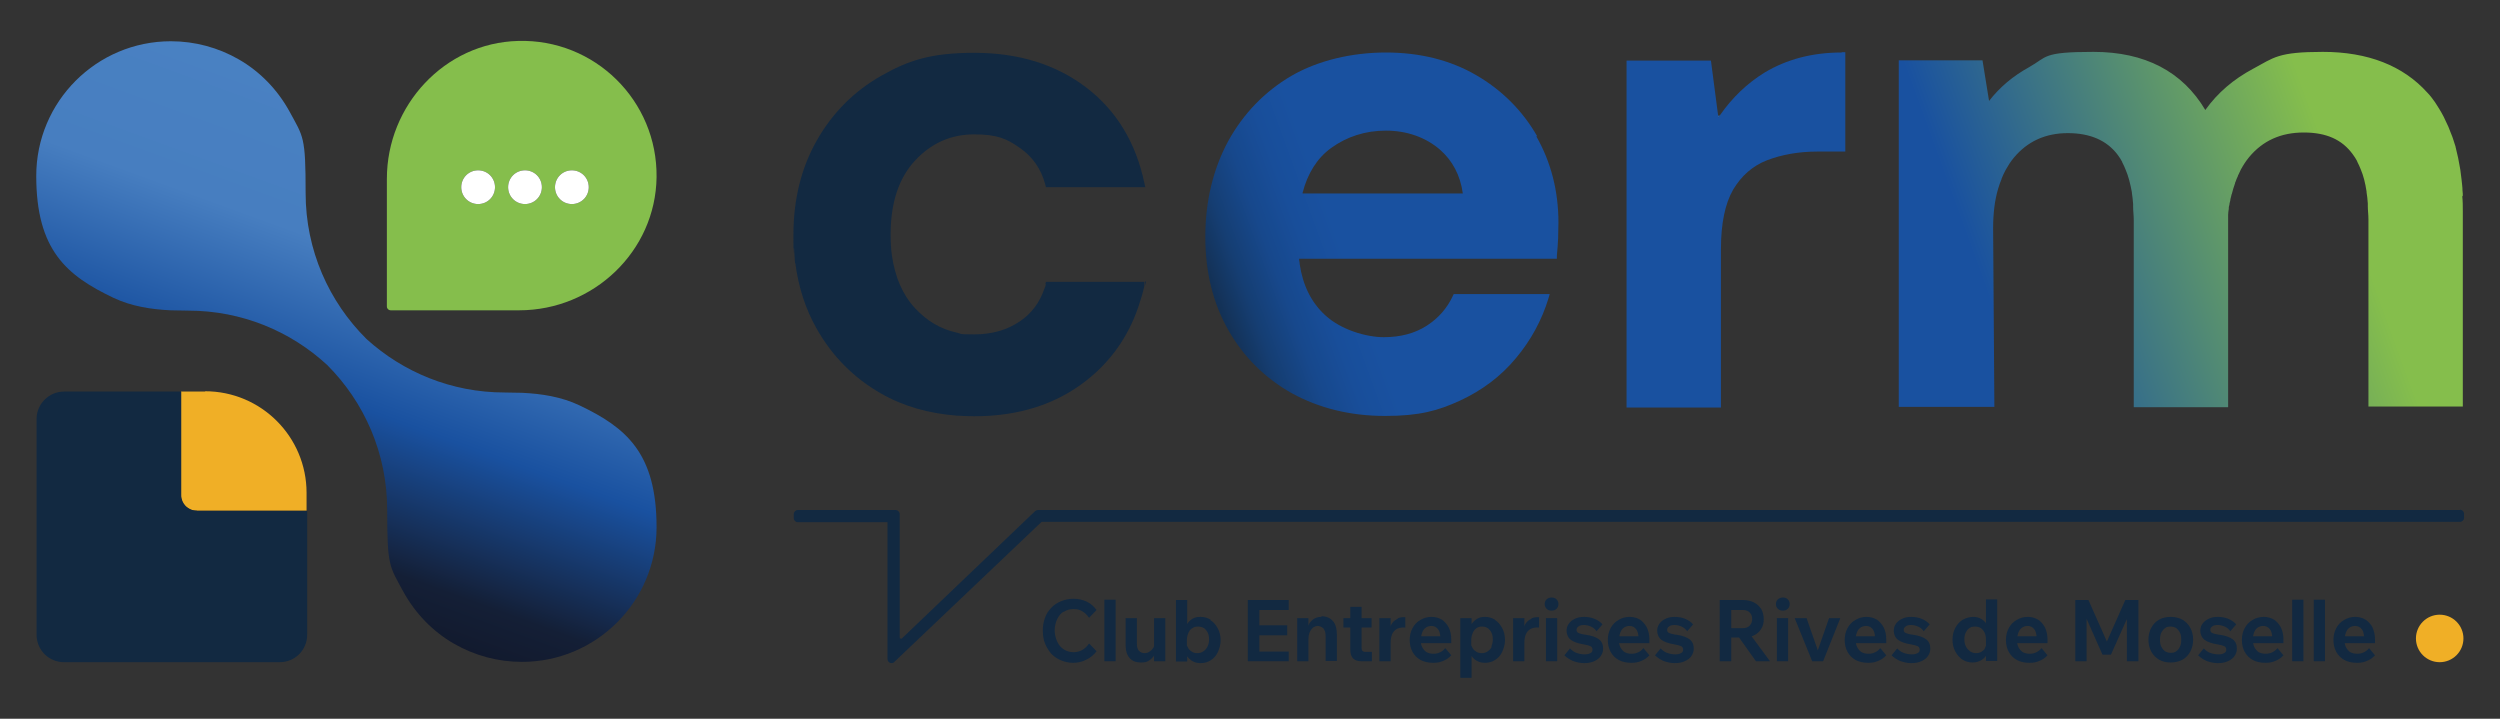 <?xml version="1.0" encoding="UTF-8"?>
<svg id="Calque_1" data-name="Calque 1" xmlns="http://www.w3.org/2000/svg" xmlns:xlink="http://www.w3.org/1999/xlink" version="1.1" viewBox="0 0 800 230">
  <rect x="0" y="0" width="800" height="230" fill="#333333" stroke="none"/>
  <defs>
    <style>
      .cls-1 {
        fill: #122941;
      }

      .cls-1, .cls-2, .cls-3, .cls-4, .cls-5, .cls-6, .cls-7, .cls-8, .cls-9 {
        stroke-width: 0px;
      }

      .cls-2 {
        fill: #1951a0;
      }

      .cls-3 {
        fill: #f0af26;
      }

      .cls-4 {
        fill: url(#Dégradé_sans_nom_112);
      }

      .cls-5 {
        fill: url(#Dégradé_sans_nom_153);
      }

      .cls-6 {
        fill: url(#Dégradé_sans_nom_183);
      }

      .cls-7 {
        fill: #2c68af;
      }

      .cls-8 {
        fill: #85be4c;
      }

      .cls-9 {
        fill: #fff;
      }
    </style>
    <linearGradient id="Dégradé_sans_nom_183" data-name="Dégradé sans nom 183" x1="-319.1" y1="723.7" x2="-317" y2="723.7" gradientTransform="translate(29595.7 30556) rotate(-20) scale(53.4 -53.4)" gradientUnits="userSpaceOnUse">
      <stop offset="0" stop-color="#122941"/>
      <stop offset="0" stop-color="#122941"/>
      <stop offset=".1" stop-color="#132f51"/>
      <stop offset=".2" stop-color="#153e73"/>
      <stop offset=".3" stop-color="#17488c"/>
      <stop offset=".4" stop-color="#184e9a"/>
      <stop offset=".5" stop-color="#1951a0"/>
      <stop offset="1" stop-color="#1951a0"/>
    </linearGradient>
    <linearGradient id="Dégradé_sans_nom_112" data-name="Dégradé sans nom 112" x1="600.1" y1="110.5" x2="784.5" y2="43.4" gradientUnits="userSpaceOnUse">
      <stop offset="0" stop-color="#1951a0"/>
      <stop offset=".2" stop-color="#1951a0"/>
      <stop offset=".8" stop-color="#85be4c"/>
      <stop offset="1" stop-color="#85be4c"/>
    </linearGradient>
    <linearGradient id="Dégradé_sans_nom_153" data-name="Dégradé sans nom 153" x1="137.2" y1="40.3" x2="84.6" y2="184.7" gradientUnits="userSpaceOnUse">
      <stop offset="0" stop-color="#4981c2"/>
      <stop offset=".3" stop-color="#477ec0"/>
      <stop offset=".6" stop-color="#1951a0"/>
      <stop offset=".9" stop-color="#141f36"/>
      <stop offset="1" stop-color="#121a2e"/>
    </linearGradient>
  </defs>
  <path class="cls-7" d="M550.4,37h-.6v.7c.2-.2.4-.4.6-.7"/>
  <polygon class="cls-1" points="366.4 91.4 366.7 90.1 366.4 90.1 366.4 91.4"/>
  <path class="cls-6" d="M491.9,43.6c-4.7-8.2-11.3-14.8-19.6-19.6-8.3-4.8-18-7.2-28.8-7.2s-21.7,2.5-30.3,7.5c-8.5,5-15.3,12-20.2,20.9-4.8,8.9-7.3,19.2-7.3,30.6s2.5,21.3,7.4,29.9c4.9,8.6,11.8,15.4,20.4,20.2,8.6,4.7,18.6,7.2,29.7,7.2s17-1.7,24-4.9c7.1-3.3,13.1-7.8,17.9-13.6,4.8-5.7,8.3-12.2,10.4-19.1l.4-1.4h-30.7l-.3.6c-1.8,3.9-4.6,7.1-8.3,9.5-3.7,2.4-8.3,3.7-13.8,3.7s-13.6-2.3-18.7-7c-4.5-4.1-7.2-9.6-8.2-16.4,0-.6-.2-1.1-.2-1.7h82.5v-1c.2-1.9.3-3.8.4-5.5,0-1.8.1-3.5.1-5.1,0-10.1-2.4-19.4-7.1-27.6ZM416.8,61.8c1.6-6.3,4.7-11.2,9.1-14.4,5.1-3.7,11-5.6,17.6-5.6s12.7,2.1,17.3,6.1c4,3.5,6.5,8.2,7.3,14h-51.2Z"/>
  <path class="cls-2" d="M589.3,16.8c-9.4,0-17.6,2.2-24.6,6.4-5.7,3.5-10.4,8.1-14.2,13.5v.3h-.2c-.2.2-.3.4-.5.7v-.7c0,0,0,0,0,0l-2.3-17.6h-27v17.6h0v93.4h30.2v-50.7c0-8.1,1.3-14.5,3.9-19,2.6-4.4,6.2-7.6,10.8-9.4,4.7-1.8,10.1-2.8,16.1-2.8h9v-31.8h-1.1Z"/>
  <path class="cls-7" d="M550.6,36.7c0,.1-.1.2-.2.3h.2v-.3Z"/>
  <path class="cls-4" d="M788.1,62.9c0-.6,0-1.2-.1-1.9,0-1.2-.2-2.3-.3-3.5-.1-1.1-.3-2.1-.4-3.2h0c-.4-2.5-.9-4.9-1.5-7.2,0,0,0,0,0-.1-.3-1-.6-1.9-.9-2.8-.2-.5-.3-.9-.5-1.3-.3-.8-.6-1.6-.9-2.3-.5-1.1-1-2.2-1.5-3.2-.2-.4-.5-.9-.7-1.3-.5-.8-.9-1.6-1.4-2.3-.2-.4-.5-.7-.7-1.1-.8-1.1-1.5-2.1-2.4-3-7.8-8.7-19.1-13.1-33.5-13.1s-15.6,1.8-22.3,5.4c-6.2,3.3-11.4,7.7-15.3,13.2-7.3-12.3-19.3-18.6-35.8-18.6s-14.7,1.6-20.6,4.9c-5.1,2.8-9.4,6.4-12.8,10.8l-2.1-13h-26.8v110.9h30.6l-.4-57.1c0-4.8.5-9,1.6-12.7.3-1.1.7-2.1,1.1-3.1,0,0,0,0,0-.1.4-1,.8-1.9,1.3-2.8.4-.7.8-1.3,1.2-2,.4-.6.9-1.3,1.4-1.9,4.4-5.3,10.2-7.9,17.3-7.9s12.5,2.3,16,7c.5.7,1,1.4,1.4,2.2,0,0,0,0,0,.1.4.8.8,1.6,1.1,2.4.9,2.1,1.5,4.5,2,7.2,0,0,0,.1,0,.2.2,1.2.3,2.4.4,3.6,0,.3,0,.6,0,.9,0,1.3.2,2.7.2,4.2v59.9h30.2v-57.2c0-1.1,0-2.1,0-3.2,0-.4,0-.7,0-1.1,0-.6.1-1.3.2-1.9,0-.4,0-.8.2-1.3,0-.5.2-1,.3-1.5,0-.5.2-.9.3-1.4,0-.2.1-.5.2-.7.3-1.1.6-2.3,1-3.3,0-.2.1-.4.2-.6.2-.6.4-1.1.7-1.7,0-.2.1-.3.2-.5.3-.6.5-1.1.8-1.7h0c.4-.7.8-1.4,1.2-2,.4-.6.9-1.3,1.4-1.9,4.4-5.3,10.2-7.9,17.5-7.9s12.3,2.3,15.7,7c.5.7,1,1.4,1.4,2.2,0,0,0,0,0,.1.4.8.8,1.6,1.1,2.4.9,2.1,1.5,4.5,1.9,7.2,0,0,0,.1,0,.2.2,1.1.3,2.4.4,3.6,0,.3,0,.6,0,.9,0,1.3.2,2.7.2,4.2v59.9h30.2v-62.5c0-1.7,0-3.3-.2-5Z"/>
  <path class="cls-5" d="M185.4,129.7c-5.7-2.7-12-3.7-18.3-4-1.9,0-3.7-.1-5.6-.1-17,0-32.5-6.5-44.2-17.1-12-11.9-19.5-28.4-19.5-46.7s-.7-17.9-5.2-26.2c-3.8-6.9-9.4-12.7-16.2-16.6-6.6-3.8-14.1-5.8-21.7-5.8-23.8,0-43.1,19.3-43.1,43.1s9.8,31.9,24.7,39c5.7,2.7,12,3.7,18.3,4,1.9,0,3.7.1,5.6.1,17.2,0,32.8,6.6,44.5,17.4,11.9,11.9,19.2,28.3,19.2,46.4s.7,17.9,5.2,26.2c3.8,6.9,9.4,12.7,16.2,16.6,6.6,3.8,14.1,5.8,21.7,5.8,23.8,0,43.1-19.3,43.1-43.1s-9.8-31.9-24.7-39Z"/>
  <path class="cls-8" d="M165.8,13.1c-23.5.6-42,20.6-42,44.1v40.9c0,.7.6,1.2,1.2,1.2h41.1c23.8,0,43.7-18.9,44-42.6.3-24.5-19.8-44.3-44.3-43.6ZM153,65.3c-3,0-5.4-2.4-5.4-5.4s2.4-5.4,5.4-5.4,5.4,2.4,5.4,5.4-2.4,5.4-5.4,5.4ZM168,65.3c-3,0-5.4-2.4-5.4-5.4s2.4-5.4,5.4-5.4,5.4,2.4,5.4,5.4-2.4,5.4-5.4,5.4ZM183,65.3c-3,0-5.4-2.4-5.4-5.4s2.4-5.4,5.4-5.4,5.4,2.4,5.4,5.4-2.4,5.4-5.4,5.4Z"/>
  <g>
    <g>
      <path class="cls-1" d="M340.4,195.8c.9-.6,1.9-.9,3.1-.9s2,.2,2.8.7c.9.5,1.6,1.2,2.2,2.1l2.4-2.5c-.9-1.2-1.9-2.1-3.2-2.7-1.3-.6-2.7-.9-4.2-.9s-2.7.3-4,.8c-1.2.5-2.3,1.2-3.1,2.1-.9.9-1.6,2-2,3.2-.5,1.3-.7,2.6-.7,4.1s.2,2.9.7,4.1c.5,1.3,1.2,2.3,2,3.3.9.9,1.9,1.6,3.1,2.1,1.2.5,2.5.8,3.9.8s2.9-.3,4.2-1c1.3-.6,2.4-1.5,3.3-2.7l-2.4-2.5c-.6.9-1.3,1.6-2.2,2.1-.9.5-1.8.7-2.8.7s-2.2-.3-3.1-.9c-.9-.6-1.6-1.4-2.1-2.5-.5-1.1-.8-2.3-.8-3.6s.3-2.5.8-3.6c.5-1,1.2-1.9,2.1-2.4Z"/>
      <rect class="cls-1" x="353.4" y="191.9" width="3.6" height="19.7"/>
      <path class="cls-1" d="M369.3,206.7c0,.3-.2.6-.4.8-.3.5-.7.8-1.2,1.1-.4.3-.9.4-1.5.4-.7,0-1.3-.3-1.8-.8-.4-.5-.6-1.2-.6-2.2v-8.2h-3.6s0,8.6,0,8.6c0,1.8.4,3.2,1.3,4.2.9,1,2.1,1.4,3.6,1.4s1.9-.2,2.7-.7c.6-.4,1.1-.9,1.5-1.5v1.8h3.6s0-13.8,0-13.8h-3.6s0,8.9,0,8.9Z"/>
      <path class="cls-1" d="M387.4,198.3c-1-.6-2-.9-3.2-.9s-1.9.2-2.6.6c-.7.4-1.3,1-1.7,1.7v-7.7h-3.6s0,19.7,0,19.7h3.6s0-1.7,0-1.7c.4.6.9,1,1.4,1.4.8.5,1.7.8,2.9.8s2.3-.3,3.2-.9c1-.6,1.8-1.5,2.3-2.6s.9-2.4.9-3.8-.3-2.7-.9-3.8c-.6-1.1-1.3-2-2.3-2.6ZM386.4,206.9c-.3.6-.7,1.1-1.3,1.5-.5.4-1.2.6-1.9.6s-1.2-.1-1.7-.4c-.5-.3-.9-.6-1.2-1.1-.2-.3-.3-.6-.5-1v-1.7c0-.9.2-1.6.5-2.3.3-.7.7-1.2,1.3-1.5.5-.4,1.1-.5,1.8-.5s1.3.2,1.9.5c.5.4.9.9,1.2,1.5.3.6.4,1.4.4,2.2s-.2,1.6-.5,2.2Z"/>
      <polygon class="cls-1" points="399.3 211.6 412.4 211.6 412.4 208.5 403 208.5 403 203.3 411.9 203.3 411.9 200.1 403 200.1 403 195.2 412.4 195.2 412.4 192 399.3 192 399.3 211.6"/>
      <path class="cls-1" d="M422.8,197.4c-.6,0-1.3.1-1.9.4-.7.3-1.2.8-1.7,1.4-.2.3-.4.6-.5,1v-2.4h-3.6s0,13.8,0,13.8h3.6s0-6.7,0-6.7c0-1.1.1-1.9.4-2.6.3-.7.7-1.1,1.1-1.5.5-.3,1-.5,1.5-.5s1.3.3,1.8.8c.4.5.7,1.3.7,2.4v8h3.6s0-8.4,0-8.4c0-1.9-.4-3.4-1.3-4.4-.9-1-2.1-1.5-3.6-1.5Z"/>
      <path class="cls-1" d="M436,208.3c-.2-.2-.3-.6-.3-1.1v-6.4h3.2s0-3,0-3h-3.2v-3.6h-3.6s0,3.6,0,3.6h-2.2s0,3,0,3h2.2v7.1c0,1.3.3,2.2.9,2.8s1.5.9,2.7.9h3.3s0-3,0-3h-2c-.5,0-.8-.1-1-.3Z"/>
      <path class="cls-1" d="M447.3,198c-.7.3-1.3.7-1.8,1.4-.2.3-.4.6-.5,1v-2.6h-3.6s0,13.8,0,13.8h3.6s0-5.9,0-5.9c0-1.1.2-2.1.5-2.8.3-.7.8-1.2,1.4-1.6.6-.3,1.3-.5,2.1-.5h.7s0-3.3,0-3.3h-.6c-.6,0-1.3.1-1.9.4Z"/>
      <path class="cls-1" d="M461.4,198.3c-1-.6-2.1-.9-3.3-.9s-2.5.3-3.6,1c-1.1.6-1.9,1.5-2.5,2.6-.6,1.1-.9,2.4-.9,3.8s.3,2.7.9,3.8,1.5,2,2.6,2.6c1.1.6,2.5.9,4,.9s2.2-.2,3.2-.6c1-.4,1.9-1,2.6-1.8l-1.9-2.3c-.5.6-1,1-1.6,1.3-.6.3-1.3.5-2.2.5s-1.6-.2-2.2-.5c-.6-.4-1-.9-1.4-1.6-.2-.4-.3-.8-.4-1.3h9.7s0-1.1,0-1.1v-.2c0-1.4-.3-2.6-.8-3.7-.6-1.1-1.3-1.9-2.3-2.6ZM456.3,200.8c.5-.3,1.1-.5,1.7-.5,1,0,1.7.4,2.2,1.1.4.5.6,1.3.7,2.2h-6.1c0-.4.2-.8.3-1.2.3-.7.6-1.2,1.1-1.5Z"/>
      <path class="cls-1" d="M478.4,198.3c-1-.6-2-.9-3.2-.9s-1.8.2-2.5.6c-.7.4-1.3,1-1.8,1.7,0,0,0,0,0,.1v-2h-3.6s0,19.1,0,19.1h3.6s0-7,0-7c.4.6.8,1,1.4,1.4.8.5,1.7.8,2.9.8s2.3-.3,3.2-.9c1-.6,1.8-1.5,2.3-2.6s.9-2.4.9-3.8-.3-2.7-.9-3.8c-.6-1.1-1.3-2-2.3-2.6ZM477.4,206.9c-.3.6-.7,1.1-1.3,1.5-.5.4-1.2.6-1.9.6s-1.2-.1-1.7-.4c-.5-.3-.9-.6-1.2-1.1-.2-.3-.3-.6-.5-1v-1.7c0-.9.2-1.6.5-2.3s.7-1.2,1.2-1.5c.5-.4,1.1-.5,1.8-.5s1.3.2,1.8.5c.5.4.9.9,1.2,1.5.3.7.4,1.4.4,2.2s-.2,1.6-.5,2.2Z"/>
      <path class="cls-1" d="M490.1,198c-.7.3-1.3.7-1.8,1.4-.2.3-.4.6-.5,1v-2.6h-3.6s0,13.8,0,13.8h3.6s0-5.9,0-5.9c0-1.1.2-2.1.5-2.8.3-.7.8-1.2,1.4-1.6.6-.3,1.3-.5,2.1-.5h.7s0-3.3,0-3.3h-.6c-.6,0-1.3.1-1.9.4Z"/>
      <rect class="cls-1" x="494.7" y="197.8" width="3.6" height="13.8"/>
      <path class="cls-1" d="M496.5,191.2c-.6,0-1.2.2-1.6.6-.4.4-.6.9-.6,1.5s.2,1.1.6,1.5c.4.4.9.6,1.6.6s1.2-.2,1.6-.6c.4-.4.6-.9.6-1.5s-.2-1.1-.6-1.5c-.4-.4-.9-.6-1.6-.6Z"/>
      <path class="cls-1" d="M507.2,203.1c-.8-.1-1.3-.3-1.7-.4-.4-.1-.7-.3-.8-.5-.2-.2-.2-.4-.2-.7,0-.4.2-.8.7-1.1.4-.3,1-.4,1.7-.4s1.5.2,2.2.5c.7.3,1.3.8,1.8,1.5l1.9-2.2c-.7-.8-1.6-1.4-2.6-1.8-1-.4-2.1-.6-3.3-.6s-2.1.2-2.9.6c-.9.4-1.5.9-2,1.6-.5.7-.7,1.4-.7,2.3s.4,2.1,1.3,2.8c.9.7,2.3,1.2,4.2,1.5,1.1.2,1.8.4,2.2.6.4.2.6.6.6,1.1s-.2.9-.7,1.1c-.5.3-1.1.4-1.9.4s-1.8-.2-2.6-.5-1.4-.8-2-1.4l-1.8,2.2c.7.7,1.6,1.3,2.7,1.8,1.1.4,2.3.7,3.6.7s2.3-.2,3.2-.6c.9-.4,1.6-.9,2.1-1.6.5-.7.8-1.5.8-2.4,0-1.3-.4-2.3-1.3-3-.9-.7-2.3-1.2-4.3-1.5Z"/>
      <path class="cls-1" d="M524.8,198.3c-1-.6-2.1-.9-3.3-.9s-2.5.3-3.6,1c-1.1.6-1.9,1.5-2.5,2.6-.6,1.1-.9,2.4-.9,3.8s.3,2.7.9,3.8,1.5,2,2.6,2.6c1.1.6,2.5.9,4,.9s2.2-.2,3.2-.6c1-.4,1.9-1,2.6-1.8l-1.9-2.3c-.5.6-1,1-1.6,1.3-.6.3-1.3.5-2.2.5s-1.6-.2-2.2-.5c-.6-.4-1-.9-1.4-1.6-.2-.4-.3-.8-.4-1.3h9.7s0-1.1,0-1.1v-.2c0-1.4-.3-2.6-.8-3.7-.6-1.1-1.3-1.9-2.3-2.6ZM519.7,200.8c.5-.3,1.1-.5,1.7-.5,1,0,1.7.4,2.2,1.1.4.5.6,1.3.7,2.2h-6.1c0-.4.2-.8.3-1.2.3-.7.6-1.2,1.1-1.5Z"/>
      <path class="cls-1" d="M536.2,203.1c-.8-.1-1.3-.3-1.7-.4-.4-.1-.7-.3-.8-.5-.2-.2-.2-.4-.2-.7,0-.4.2-.8.7-1.1.4-.3,1-.4,1.7-.4s1.5.2,2.2.5,1.3.8,1.8,1.5l1.9-2.2c-.7-.8-1.6-1.4-2.6-1.8-1-.4-2.1-.6-3.3-.6s-2.1.2-2.9.6c-.9.4-1.5.9-2,1.6-.5.7-.7,1.4-.7,2.3s.4,2.1,1.3,2.8c.9.7,2.3,1.2,4.2,1.5,1.1.2,1.8.4,2.2.6.4.2.6.6.6,1.1s-.2.9-.7,1.1c-.5.3-1.1.4-1.9.4s-1.8-.2-2.6-.5c-.8-.3-1.4-.8-2-1.4l-1.8,2.2c.7.7,1.6,1.3,2.7,1.8,1.1.4,2.3.7,3.6.7s2.3-.2,3.2-.6c.9-.4,1.6-.9,2.1-1.6.5-.7.8-1.5.8-2.4,0-1.3-.4-2.3-1.3-3-.9-.7-2.3-1.2-4.3-1.5Z"/>
      <path class="cls-1" d="M561.3,203.3c1-.5,1.8-1.2,2.3-2.1.6-.9.8-2,.8-3.1s-.3-2.3-.8-3.2c-.6-.9-1.3-1.6-2.3-2.1-1-.5-2.2-.8-3.5-.8h-7.5s0,19.6,0,19.6h3.7s0-7.6,0-7.6h2.5s5.4,7.6,5.4,7.6h4.5s-5.9-8-5.9-8c.3,0,.5-.2.8-.3ZM554,195.2h3.8c.9,0,1.6.3,2.1.8.5.5.8,1.2.8,2.1s-.3,1.5-.8,2.1c-.5.5-1.2.8-2.1.8h-3.8v-5.7Z"/>
      <rect class="cls-1" x="568.6" y="197.8" width="3.6" height="13.8"/>
      <path class="cls-1" d="M570.5,191.2c-.6,0-1.2.2-1.6.6-.4.4-.6.9-.6,1.5s.2,1.1.6,1.5c.4.4.9.6,1.6.6s1.2-.2,1.6-.6c.4-.4.6-.9.6-1.5s-.2-1.1-.6-1.5c-.4-.4-.9-.6-1.6-.6Z"/>
      <polygon class="cls-1" points="581.7 208.1 578.1 197.8 574.3 197.8 579.9 211.6 583.4 211.6 588.9 197.8 585.3 197.8 581.7 208.1"/>
      <path class="cls-1" d="M600.6,198.3c-1-.6-2.1-.9-3.3-.9s-2.5.3-3.6,1c-1.1.6-1.9,1.5-2.5,2.6-.6,1.1-.9,2.4-.9,3.8s.3,2.7.9,3.8,1.5,2,2.6,2.6c1.1.6,2.5.9,4,.9s2.2-.2,3.2-.6c1-.4,1.9-1,2.6-1.8l-1.9-2.3c-.5.6-1,1-1.6,1.3-.6.3-1.3.5-2.2.5s-1.6-.2-2.2-.5c-.6-.4-1-.9-1.4-1.6-.2-.4-.3-.8-.4-1.3h9.7s0-1.1,0-1.1v-.2c0-1.4-.3-2.6-.8-3.7-.6-1.1-1.3-1.9-2.3-2.6ZM595.4,200.8c.5-.3,1.1-.5,1.7-.5,1,0,1.7.4,2.2,1.1.4.5.6,1.3.7,2.2h-6.1c0-.4.2-.8.3-1.2.3-.7.6-1.2,1.1-1.5Z"/>
      <path class="cls-1" d="M611.9,203.1c-.8-.1-1.3-.3-1.7-.4-.4-.1-.7-.3-.8-.5-.2-.2-.2-.4-.2-.7,0-.4.2-.8.7-1.1.4-.3,1-.4,1.7-.4s1.5.2,2.2.5c.7.3,1.3.8,1.8,1.5l1.9-2.2c-.7-.8-1.6-1.4-2.6-1.8-1-.4-2.1-.6-3.3-.6s-2.1.2-2.9.6c-.9.4-1.5.9-2,1.6-.5.7-.7,1.4-.7,2.3s.4,2.1,1.3,2.8c.9.7,2.3,1.2,4.2,1.5,1.1.2,1.8.4,2.2.6.4.2.6.6.6,1.1s-.2.9-.7,1.1c-.5.3-1.1.4-1.9.4s-1.8-.2-2.6-.5-1.4-.8-2-1.4l-1.8,2.2c.7.7,1.6,1.3,2.7,1.8,1.1.4,2.3.7,3.6.7s2.3-.2,3.2-.6c.9-.4,1.6-.9,2.1-1.6.5-.7.8-1.5.8-2.4,0-1.3-.4-2.3-1.3-3-.9-.7-2.3-1.2-4.3-1.5Z"/>
      <path class="cls-1" d="M635.6,199.6c-.4-.7-1-1.2-1.7-1.6-.7-.4-1.6-.6-2.5-.6s-2.3.3-3.3.9c-1,.6-1.8,1.5-2.4,2.6s-.9,2.4-.9,3.8.3,2.7.9,3.8,1.4,2,2.3,2.6c1,.6,2.1.9,3.2.9s2.1-.3,2.9-.8c.6-.4,1.1-.8,1.4-1.4v1.7h3.6s0-19.7,0-19.7h-3.6s0,7.7,0,7.7ZM635.2,207.5c-.3.5-.7.8-1.2,1.1-.5.3-1.1.4-1.7.4s-1.4-.2-1.9-.6c-.5-.4-1-.9-1.3-1.5-.3-.6-.5-1.4-.5-2.2s.1-1.6.4-2.2c.3-.6.7-1.2,1.2-1.5.5-.4,1.2-.5,1.9-.5s1.3.2,1.8.5c.5.4.9.9,1.2,1.5.3.7.4,1.4.4,2.3v1.8c-.1.3-.2.7-.4.9Z"/>
      <path class="cls-1" d="M652.2,198.3c-1-.6-2.1-.9-3.3-.9s-2.5.3-3.6,1c-1.1.6-1.9,1.5-2.5,2.6-.6,1.1-.9,2.4-.9,3.8s.3,2.7.9,3.8,1.5,2,2.6,2.6c1.1.6,2.5.9,4,.9s2.2-.2,3.2-.6c1-.4,1.9-1,2.6-1.8l-1.9-2.3c-.5.6-1,1-1.6,1.3-.6.3-1.3.5-2.2.5s-1.6-.2-2.2-.5c-.6-.4-1-.9-1.4-1.6-.2-.4-.3-.8-.4-1.3h9.7s0-1.1,0-1.1v-.2c0-1.4-.3-2.6-.8-3.7-.6-1.1-1.3-1.9-2.3-2.6ZM647.1,200.8c.5-.3,1.1-.5,1.7-.5,1,0,1.7.4,2.2,1.1.4.5.6,1.3.7,2.2h-6.1c0-.4.2-.8.3-1.2.3-.7.6-1.2,1.1-1.5Z"/>
      <polygon class="cls-1" points="674.2 205.3 668.3 192 664.1 192 664.1 211.6 667.7 211.6 667.7 198 672.8 209.5 675.5 209.5 680.6 198.1 680.6 211.6 684.3 211.6 684.3 192 680.1 192 674.2 205.3"/>
      <path class="cls-1" d="M698.4,198.3c-1.1-.6-2.4-.9-3.8-.9s-2.7.3-3.7.9c-1.1.6-1.9,1.5-2.5,2.6-.6,1.1-.9,2.4-.9,3.8s.3,2.7.9,3.8c.6,1.1,1.5,2,2.5,2.6,1.1.6,2.3.9,3.7.9s2.7-.3,3.8-.9c1.1-.6,1.9-1.5,2.5-2.6.6-1.1.9-2.4.9-3.8s-.3-2.7-.9-3.8c-.6-1.1-1.5-2-2.5-2.6ZM697.6,206.9c-.3.6-.7,1.2-1.2,1.5-.5.4-1.1.5-1.8.5s-1.3-.2-1.8-.5c-.5-.4-.9-.9-1.2-1.5-.3-.6-.4-1.4-.4-2.2s.1-1.6.4-2.2c.3-.6.7-1.1,1.2-1.5.5-.4,1.1-.5,1.8-.5s1.3.2,1.8.5c.5.4.9.9,1.2,1.5.3.6.4,1.4.4,2.2s-.1,1.6-.4,2.2Z"/>
      <path class="cls-1" d="M710,203.1c-.8-.1-1.3-.3-1.7-.4-.4-.1-.7-.3-.8-.5-.2-.2-.2-.4-.2-.7,0-.4.2-.8.7-1.1.4-.3,1-.4,1.7-.4s1.5.2,2.2.5c.7.3,1.3.8,1.8,1.5l1.9-2.2c-.7-.8-1.6-1.4-2.6-1.8-1-.4-2.1-.6-3.3-.6s-2.1.2-2.9.6c-.9.4-1.5.9-2,1.6-.5.7-.7,1.4-.7,2.3s.4,2.1,1.3,2.8c.9.7,2.3,1.2,4.2,1.5,1.1.2,1.8.4,2.2.6.4.2.6.6.6,1.1s-.2.9-.7,1.1c-.5.3-1.1.4-1.9.4s-1.8-.2-2.6-.5-1.4-.8-2-1.4l-1.8,2.2c.7.7,1.6,1.3,2.7,1.8,1.1.4,2.3.7,3.6.7s2.3-.2,3.2-.6c.9-.4,1.6-.9,2.1-1.6.5-.7.8-1.5.8-2.4,0-1.3-.4-2.3-1.3-3-.9-.7-2.3-1.2-4.3-1.5Z"/>
      <path class="cls-1" d="M727.7,198.3c-1-.6-2.1-.9-3.3-.9s-2.5.3-3.6,1c-1.1.6-1.9,1.5-2.5,2.6-.6,1.1-.9,2.4-.9,3.8s.3,2.7.9,3.8,1.5,2,2.6,2.6c1.1.6,2.5.9,4,.9s2.2-.2,3.2-.6c1-.4,1.9-1,2.6-1.8l-1.9-2.3c-.5.6-1,1-1.6,1.3-.6.3-1.3.5-2.2.5s-1.6-.2-2.2-.5c-.6-.4-1-.9-1.4-1.6-.2-.4-.3-.8-.4-1.3h9.7s0-1.1,0-1.1v-.2c0-1.4-.3-2.6-.8-3.7-.6-1.1-1.3-1.9-2.3-2.6ZM722.5,200.8c.5-.3,1.1-.5,1.7-.5,1,0,1.7.4,2.2,1.1.4.5.6,1.3.7,2.2h-6.1c0-.4.2-.8.3-1.2.3-.7.6-1.2,1.1-1.5Z"/>
      <rect class="cls-1" x="733.5" y="191.9" width="3.6" height="19.7"/>
      <rect class="cls-1" x="740.4" y="191.9" width="3.6" height="19.7"/>
      <path class="cls-1" d="M759.3,200.9c-.6-1.1-1.3-1.9-2.3-2.6-1-.6-2.1-.9-3.3-.9s-2.5.3-3.6,1c-1.1.6-1.9,1.5-2.5,2.6-.6,1.1-.9,2.4-.9,3.8s.3,2.7.9,3.8,1.5,2,2.6,2.6c1.1.6,2.5.9,4,.9s2.2-.2,3.2-.6c1-.4,1.9-1,2.6-1.8l-1.9-2.3c-.5.6-1,1-1.6,1.3-.6.3-1.3.5-2.2.5s-1.6-.2-2.2-.5c-.6-.4-1-.9-1.4-1.6-.2-.4-.3-.8-.4-1.3h9.7s0-1.1,0-1.1v-.2c0-1.4-.3-2.6-.8-3.7ZM751.9,200.8c.5-.3,1.1-.5,1.7-.5,1,0,1.7.4,2.2,1.1.4.5.6,1.3.7,2.2h-6.1c0-.4.2-.8.3-1.2.3-.7.6-1.2,1.1-1.5Z"/>
    </g>
    <circle class="cls-3" cx="780.7" cy="204.3" r="7.6"/>
  </g>
  <path class="cls-3" d="M65.7,125.3h-7.8s0,33.2,0,33.2c0,2.7,2.2,4.9,4.9,4.9h35.3s0-5.7,0-5.7c0-17.9-14.5-32.5-32.5-32.5Z"/>
  <path class="cls-1" d="M62.9,163.4c-2.7,0-4.9-2.2-4.9-4.9v-33.2s-37.5,0-37.5,0c-4.8,0-8.8,3.9-8.8,8.8v69c0,4.9,3.9,8.8,8.8,8.8h69c4.9,0,8.8-3.9,8.8-8.8v-39.6s-35.3,0-35.3,0Z"/>
  <path class="cls-9" d="M153,65.3c-3,0-5.4-2.4-5.4-5.4s2.4-5.4,5.4-5.4,5.4,2.4,5.4,5.4-2.4,5.4-5.4,5.4Z"/>
  <path class="cls-9" d="M168,65.3c-3,0-5.4-2.4-5.4-5.4s2.4-5.4,5.4-5.4,5.4,2.4,5.4,5.4-2.4,5.4-5.4,5.4Z"/>
  <path class="cls-9" d="M183,65.3c-3,0-5.4-2.4-5.4-5.4s2.4-5.4,5.4-5.4,5.4,2.4,5.4,5.4-2.4,5.4-5.4,5.4Z"/>
  <path class="cls-1" d="M334.7,90.9c-.1.5-.3,1-.5,1.5h0c-1.5,4.4-4.1,7.9-7.8,10.4-4.1,2.8-9,4.2-14.6,4.2s-3.9-.2-5.8-.6h0c-5-1.1-9.4-3.7-13.2-7.8-4-4.3-6.4-10-7.4-16.9h-.2s.2,0,.2,0c-.3-2.1-.4-4.4-.4-6.7,0-10.1,2.6-18,7.8-23.6,5.2-5.6,11.5-8.4,18.9-8.4s10.5,1.4,14.6,4.3c4.1,2.8,6.9,6.8,8.2,11.8l.2.8h31.8l-.3-1.3c-2.7-12.9-8.9-23.2-18.6-30.6-9.7-7.4-21.7-11.1-35.8-11.1s-21.3,2.5-29.9,7.4c-8.6,4.9-15.5,11.8-20.5,20.6-5,8.8-7.5,18.9-7.5,30.2s0,3,.2,4.4h0s.3,4.7.3,4.7h.1c1,7.7,3.3,14.8,6.9,21.1,5,8.8,11.9,15.7,20.5,20.6,7.1,4.1,15.3,6.4,24.2,7.1h0c1.9.1,3.8.2,5.7.2,14.1,0,26.1-3.8,35.8-11.4,7.9-6.2,13.5-14.2,16.7-23.7h0c.7-2.1,1.4-4.3,1.9-6.6v-1.3h-31.5l-.2.8Z"/>
  <path class="cls-1" d="M787.1,163.2h-454.9c-.3,0-.6.1-.9.3l-42.7,40.8c-.2.2-.7,0-.7-.3v-39.5c0-.7-.6-1.3-1.3-1.3h-31.3c-.7,0-1.3.6-1.3,1.3v1.3c0,.7.6,1.3,1.3,1.3h28.7v43.8c0,.5.3,1,.8,1.2.2,0,.3.1.5.1.3,0,.7-.1.9-.4l47.1-44.8h453.9c.7,0,1.3-.6,1.3-1.3v-1.3c0-.7-.6-1.3-1.3-1.3Z"/>
</svg>